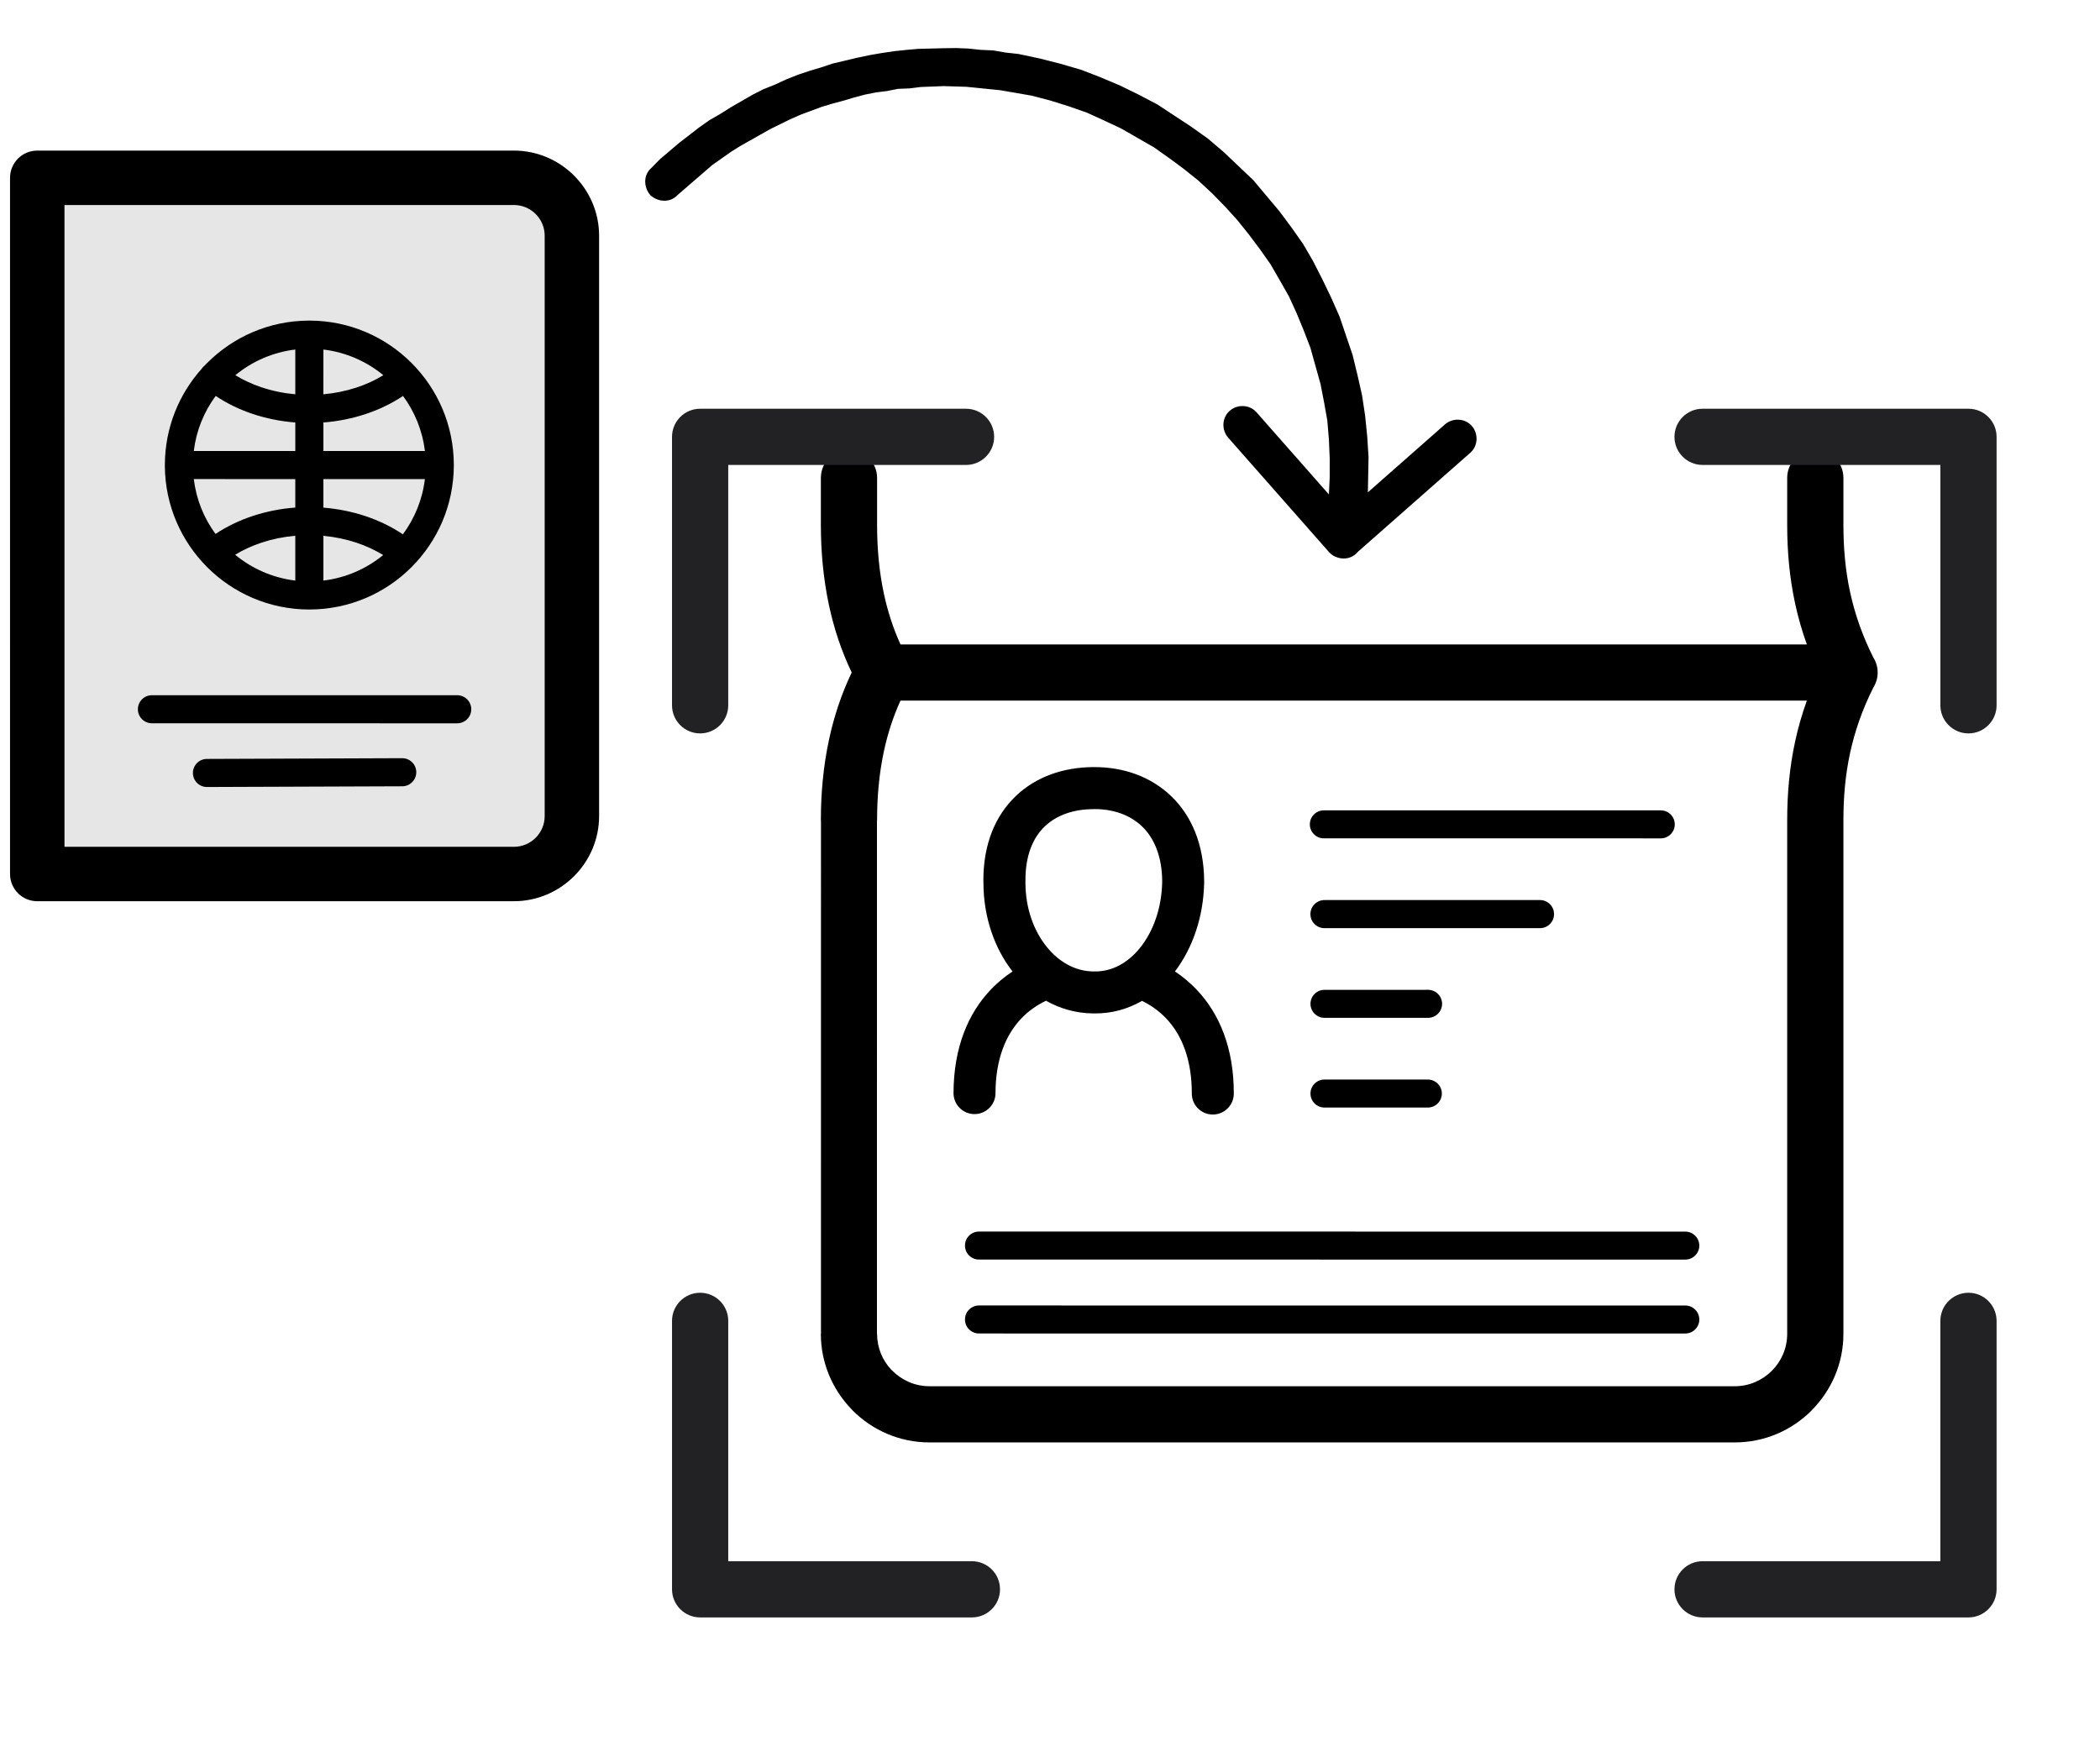 <?xml version="1.0" encoding="UTF-8"?>
<!DOCTYPE svg PUBLIC "-//W3C//DTD SVG 1.0//EN" "http://www.w3.org/TR/2001/REC-SVG-20010904/DTD/svg10.dtd">
<!-- Creator: CorelDRAW 2017 -->
<svg xmlns="http://www.w3.org/2000/svg" xml:space="preserve" width="25.308mm" height="21.239mm" version="1.0" shape-rendering="geometricPrecision" text-rendering="geometricPrecision" image-rendering="optimizeQuality" fill-rule="evenodd" clip-rule="evenodd"
viewBox="0 0 238027 199762"
 xmlns:xlink="http://www.w3.org/1999/xlink">
 <g id="Layer_x0020_1">
  <rect fill="none" width="238027" height="199762"/>
  <g id="_241885857776">
   <path fill="#E6E6E6" d="M4221 99087l-1 -78931 54030 0c3614,0 6571,2956 6571,6571l1 65790c0,3614 -2957,6570 -6571,6570l-54030 1z"/>
   <path fill="black" fill-rule="nonzero" d="M1136 99087l-1 -78930c1,-1702 1382,-3085 3085,-3084l54030 -1c2652,0 5068,1086 6816,2837 1752,1750 2840,4165 2839,6819l0 65789c0,2650 -1086,5067 -2837,6815 -1750,1750 -4165,2840 -6819,2839l-54029 1c-1703,-1 -3086,-1383 -3085,-3085zm6169 -75844l1 72759 50945 0c960,0 1833,-393 2462,-1021 630,-630 1023,-1505 1023,-2464l0 -65790c0,-960 -391,-1833 -1020,-2462 -630,-630 -1506,-1023 -2466,-1023l-50945 2z"/>
   <path fill="black" fill-rule="nonzero" d="M33469 39626c-2565,308 -4905,1351 -6797,2911 901,551 1892,1008 2945,1363 1215,408 2514,679 3852,800l0 -5074zm-16250 42373c-879,0 -1593,-714 -1593,-1592 1,-879 714,-1593 1593,-1593l34603 2c878,1 1592,714 1592,1593 0,878 -714,1592 -1593,1592l-34602 -2zm6235 7223c-878,0 -1592,-714 -1592,-1592 1,-879 714,-1593 1593,-1592l22133 -83c879,0 1593,714 1593,1593 -1,878 -714,1592 -1593,1592l-22134 82zm991 -44336c-1321,1787 -2201,3920 -2481,6240l11505 1 0 -3231c-1683,-129 -3323,-464 -4860,-980 -1501,-504 -2907,-1189 -4164,-2031zm-2481 9426c277,2310 1149,4437 2460,6220 1278,-851 2711,-1539 4240,-2044 1521,-500 3141,-823 4804,-946l0 -3229 -11505 -1zm4686 8577c1897,1570 4245,2619 6819,2930l-1 -5082c-1322,116 -2606,379 -3810,776 -1075,355 -2087,816 -3008,1376zm10004 2930c2554,-308 4884,-1344 6775,-2894 -917,-564 -1928,-1032 -3000,-1391 -1191,-399 -2462,-666 -3774,-788l0 5073zm9009 -5243c1328,-1792 2213,-3933 2494,-6262l-11503 -1 0 3236c1654,133 3268,461 4781,967 1528,512 2956,1205 4228,2060zm2496 -9447c-278,-2319 -1160,-4454 -2480,-6241 -1302,870 -2765,1571 -4333,2082 -1490,485 -3072,801 -4691,925l0 3232 11505 2zm-4710 -8593c-1893,-1559 -4231,-2602 -6794,-2910l-1 5074c1290,-116 2539,-372 3711,-752 1102,-360 2142,-835 3083,-1412zm-24764 10272l-3 -89 3 -83c23,-4160 1598,-7956 4178,-10835l88 -119c67,-80 139,-150 216,-214l315 -324c2948,-2948 7011,-4778 11498,-4799l40 -1 40 0 1 -1 50 2 32 1c4484,22 8548,1851 11493,4797 2957,2956 4789,7035 4801,11538l1 39 0 2 -1 41 0 8c-13,4498 -1844,8572 -4798,11526 -2956,2956 -7035,4789 -11539,4801l-40 1 -1 0 -40 0 -1 0c-4502,-12 -8580,-1843 -11535,-4799 -2946,-2946 -4775,-7009 -4800,-11492z"/>
  </g>
  <path fill="black" fill-rule="nonzero" d="M76797 22112c-806,882 -2191,827 -3075,23 -778,-880 -814,-2283 67,-3061l2 2 1015 -1033 1093 -926 1092 -927 1182 -911 1076 -837 1167 -821 1242 -715 1151 -731 1242 -715 1241 -716 1226 -625 1301 -518 1316 -609 1301 -519 1285 -428 1374 -412 1285 -428 1359 -323 1359 -323 1449 -307 1343 -232 1434 -216 1327 -141 1418 -125 1402 -36 1402 -36 1493 -20 1386 55 1371 146 1477 71 1355 235 1459 161 0 -2 2424 514 2317 590 2393 695 2180 845 2254 951 2058 1009 2133 1115 1922 1265 1921 1265 1906 1355 1783 1521 1677 1594 1678 1594 1464 1744 1465 1744 1360 1819 1343 1909 1147 1968 1040 2043 1026 2132 935 2117 738 2175 738 2176 543 2236 526 2325 346 2294 240 2369 150 2352 -47 2412 -31 1572 8729 -7690 0 -1c880,-778 2267,-723 3045,157 778,880 723,2267 -157,3045l-12732 11218c-459,577 -1207,879 -2006,740 -80,-14 -157,-31 -232,-53l-22 -7 -1 0 -23 -7c-377,-105 -725,-311 -999,-622l-11428 -12970c-778,-880 -723,-2268 157,-3045 880,-778 2266,-722 3044,158l1 0 8208 9317 91 -1917 1 -2142 -90 -2157 -182 -2173 -377 -2113 -393 -2022 -574 -2054 -574 -2054 -770 -1996 -785 -1905 -877 -1921 -997 -1756 -1073 -1862 -1194 -1697 -1285 -1712 -1300 -1622 -1407 -1547 -1422 -1458 -1603 -1489 -1635 -1308 -1650 -1218 -1740 -1233 -1862 -1068 -1861 -1069 -1893 -888 -1985 -904 -2105 -737 -2032 -633 -2137 -558 -2257 -392 0 1 0 0 -1265 -220 -1280 -129 -1280 -130 -1281 -129 -1296 -40 -1296 -40 -1311 52 -1312 51 -1238 157 -1312 52 -1253 247 -1238 157 -1253 247 -1270 338 -1178 355 -1269 338 -1178 354 -1194 444 -1194 444 -1210 534 -1120 550 -1120 550 -1135 641 -1135 640 -1135 641 -1045 656 -1061 747 -1061 746 -986 853 -986 853 -986 853 -986 852 -1 -1z"/>
  <path fill="black" fill-rule="nonzero" d="M93042 54173c0,-1759 1427,-3186 3186,-3186 1759,0 3186,1427 3186,3186l0 5316c0,2602 219,5241 769,7811 419,1952 1030,3885 1885,5759l102734 0c-558,-1549 -991,-3076 -1321,-4594 -655,-3019 -907,-5983 -907,-8976l0 -5316c0,-1759 1427,-3186 3186,-3186 1759,0 3186,1427 3186,3186l0 5316c0,2588 210,5116 756,7633 530,2448 1374,4907 2638,7426 309,492 489,1072 489,1696 0,624 -180,1204 -489,1696 -1265,2520 -2107,4978 -2638,7427 -546,2518 -756,5045 -756,7633l0 58222c0,3377 -1384,6451 -3613,8680l0 12c-2228,2228 -5305,3613 -8691,3613l-91297 0c-3386,0 -6463,-1384 -8692,-3613l-186 -203c-2118,-2212 -3426,-5207 -3426,-8489l13 0 1 -58222 -13 0c0,-2982 261,-6057 920,-9131 552,-2578 1384,-5140 2576,-7626 -1192,-2486 -2024,-5048 -2576,-7626 -658,-3074 -920,-6148 -920,-9130l0 -5316zm17920 97003c-876,0 -1587,-711 -1587,-1587 0,-876 711,-1587 1587,-1587l80062 3c876,0 1587,711 1587,1587 0,876 -711,1587 -1587,1587l-80062 -3zm1876 -27251c0,1314 -1066,2380 -2380,2380 -1314,0 -2380,-1066 -2380,-2380 11,-5125 1637,-9055 4287,-11800 731,-757 1534,-1419 2401,-1989 -2042,-2618 -3293,-6159 -3298,-10061l-8 -293c6,-4170 1398,-7349 3664,-9521 2266,-2178 5358,-3272 8761,-3295l87 -9 5 9c3369,-21 6474,1083 8770,3290 2281,2192 3711,5421 3741,9641 12,12 -2,196 -3,225 -84,3867 -1321,7395 -3311,10011 874,577 1685,1250 2420,2018 2647,2766 4264,6711 4253,11823 0,1314 -1066,2380 -2380,2380 -1314,0 -2380,-1066 -2380,-2380 8,-3797 -1105,-6635 -2927,-8539 -778,-814 -1696,-1469 -2718,-1968 -1622,933 -3449,1447 -5402,1424l-181 -2c-1902,-22 -3695,-534 -5298,-1438 -1041,498 -1974,1157 -2765,1976 -1829,1895 -2952,4716 -2961,8497zm11141 -32191l-83 0c-2186,7 -4120,659 -5472,1954 -1365,1297 -2197,3321 -2194,6093 10,101 0,193 -1,297 5,2862 925,5426 2414,7267 1374,1709 3235,2763 5257,2786l190 2c1992,24 3803,-1017 5153,-2708 1489,-1865 2422,-4481 2485,-7388 1,-32 -8,-129 3,-144 -24,-2802 -898,-4872 -2286,-6205 -1373,-1320 -3308,-1978 -5457,-1964l-9 9zm26074 3309c-876,0 -1587,-711 -1587,-1587 0,-876 711,-1587 1587,-1587l38191 2c876,0 1587,711 1587,1587 0,876 -711,1587 -1587,1587l-38191 -2zm71 10182c-879,0 -1593,-714 -1593,-1593 0,-879 714,-1593 1593,-1593l24430 0c879,0 1593,714 1593,1593 0,879 -714,1593 -1593,1593l-24430 0zm1 10165c-876,0 -1587,-711 -1587,-1587 0,-876 711,-1587 1587,-1587l11744 -1c876,0 1587,711 1587,1587 0,876 -711,1587 -1587,1587l-11744 1zm0 10171c-876,0 -1587,-711 -1587,-1587 0,-876 711,-1587 1587,-1587l11716 1c876,0 1587,711 1587,1587 0,876 -711,1587 -1587,1587l-11716 -1zm-39163 17234c-876,0 -1587,-711 -1587,-1587 0,-876 711,-1587 1587,-1587l80062 5c876,0 1587,711 1587,1587 0,876 -711,1587 -1587,1587l-80062 -5zm93839 -63366l-102734 0c-855,1874 -1466,3807 -1885,5759 -550,2570 -769,5210 -769,7812l-13 0 -1 58222 13 0c0,1569 613,2999 1611,4063l134 126c1076,1076 2560,1745 4188,1745l91297 0c1627,0 3111,-669 4187,-1745 1078,-1070 1745,-2555 1745,-4189l0 -58222c0,-2994 252,-5957 907,-8976 329,-1517 763,-3045 1321,-4595z"/>
  <path fill="#222124" fill-rule="nonzero" d="M109496 52711c1759,0 3186,-1427 3186,-3186 0,-1759 -1427,-3186 -3186,-3186l-30140 0c-1759,0 -3186,1427 -3186,3186l0 30435c0,1759 1427,3186 3186,3186 1759,0 3186,-1427 3186,-3186l0 -27249 26954 0zm83486 0c-1759,0 -3186,-1427 -3186,-3186 0,-1759 1427,-3186 3186,-3186l30140 0c1759,0 3186,1427 3186,3186l0 30435c0,1759 -1427,3186 -3186,3186 -1759,0 -3186,-1427 -3186,-3186l0 -27249 -26954 0zm26954 97034c0,-1759 1427,-3186 3186,-3186 1759,0 3186,1427 3186,3186l0 30435c0,1759 -1427,3186 -3186,3186l-30140 0c-1759,0 -3186,-1427 -3186,-3186 0,-1759 1427,-3186 3186,-3186l26954 0 0 -27249zm-109774 27249c1759,0 3186,1427 3186,3186 0,1759 -1427,3186 -3186,3186l-30805 0c-1759,0 -3186,-1427 -3186,-3186l0 -30435c0,-1759 1427,-3186 3186,-3186 1759,0 3186,1427 3186,3186l0 27249 27620 0z"/>
 </g>
</svg>
